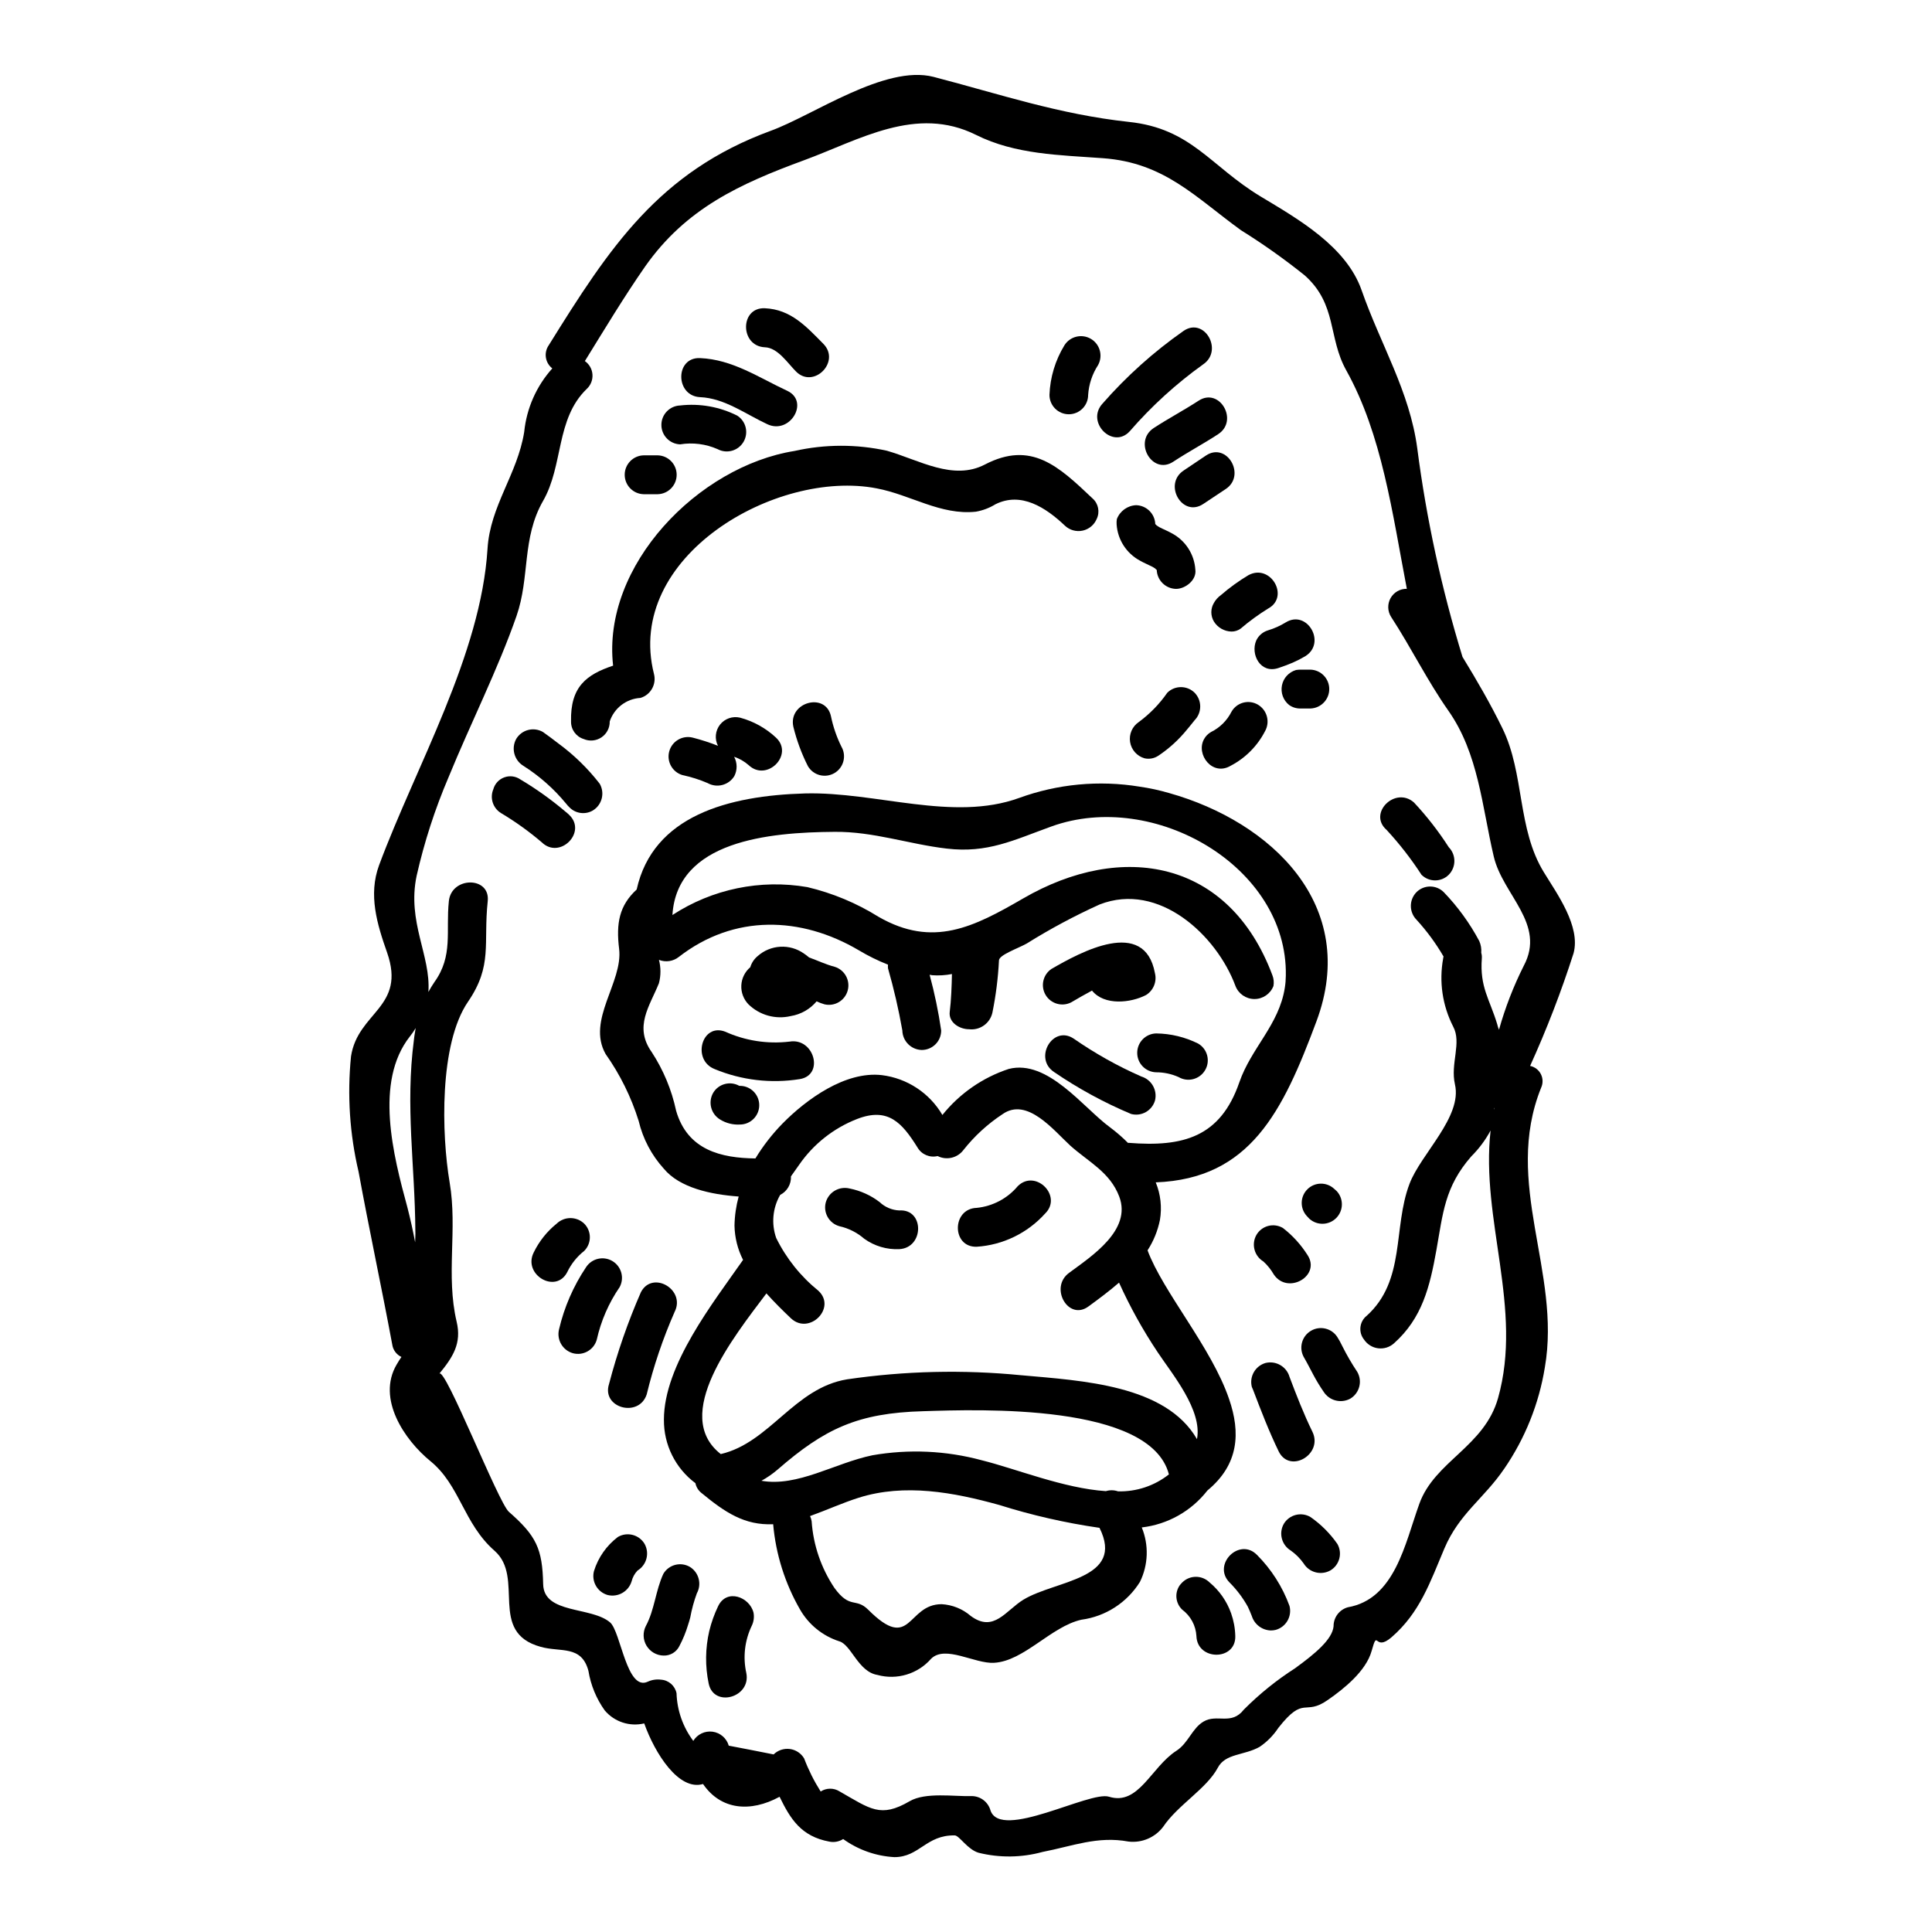 <?xml version="1.0" encoding="UTF-8"?>
<!-- Uploaded to: ICON Repo, www.iconrepo.com, Generator: ICON Repo Mixer Tools -->
<svg fill="#000000" width="800px" height="800px" version="1.1" viewBox="144 144 512 512" xmlns="http://www.w3.org/2000/svg">
 <g>
  <path d="m518.69 356.64c-4.965-4.328-12.254 2.906-7.234 7.289 3.418 3.691 6.508 7.668 9.246 11.887 2 1.996 5.238 1.996 7.234 0 1.984-2.027 1.984-5.269 0-7.293-2.715-4.234-5.809-8.211-9.246-11.883z"/>
  <path d="m499.68 500.65c-0.375-0.801-0.805-1.578-1.281-2.324-1.504-2.332-4.578-3.062-6.969-1.66-2.394 1.398-3.258 4.438-1.961 6.891 0.898 1.531 1.691 3.117 2.535 4.699 0.828 1.57 1.746 3.086 2.754 4.547 1.5 2.394 4.606 3.203 7.086 1.852 2.441-1.465 3.266-4.617 1.848-7.086-1.48-2.219-2.824-4.527-4.012-6.918z"/>
  <path d="m490.32 466.26c0.199 0.242 0.41 0.469 0.637 0.688 2.035 1.875 5.188 1.812 7.144-0.145 1.957-1.961 2.019-5.113 0.145-7.148-0.219-0.219-0.445-0.426-0.688-0.617-2.016-1.863-5.144-1.805-7.086 0.133-1.945 1.941-2.012 5.07-0.152 7.09z"/>
  <path d="m491.28 546.02c-2.465-1.441-5.637-0.613-7.082 1.852-1.363 2.461-0.547 5.555 1.848 7.023 1.332 0.941 2.492 2.102 3.434 3.434 1.48 2.418 4.609 3.234 7.086 1.852 2.43-1.445 3.254-4.574 1.848-7.027-1.938-2.781-4.352-5.195-7.133-7.133z"/>
  <path d="m488.63 321.46c-0.395 0.004-0.789 0.039-1.18 0.102-1.898 0.559-3.332 2.121-3.719 4.062s0.332 3.938 1.867 5.184c0.875 0.633 1.934 0.969 3.012 0.953h2.644c2.789-0.078 5.012-2.363 5.012-5.152s-2.223-5.074-5.012-5.148z"/>
  <path d="m476.91 313.75c-1.574 3.644 1.109 8.875 5.863 7.289 1.266-0.418 2.535-0.895 3.801-1.426h0.004c1.164-0.508 2.293-1.09 3.383-1.742 5.602-3.543 0.422-12.414-5.231-8.926v-0.004c-1.469 0.906-3.051 1.617-4.699 2.109-1.379 0.414-2.512 1.395-3.121 2.699z"/>
  <path d="m479.39 505.2c-2.727 0.785-4.34 3.59-3.644 6.344 0.102 0.266 0.207 0.473 0.316 0.738 2.113 5.547 4.227 11.039 6.812 16.375 2.961 5.973 11.836 0.738 8.93-5.227-2.328-4.754-4.227-9.672-6.078-14.562l0.004-0.004c-0.797-2.715-3.586-4.328-6.34-3.664z"/>
  <path d="m490.48 476.56c-1.738-2.738-3.934-5.152-6.5-7.133-1.176-0.691-2.578-0.887-3.898-0.539-1.316 0.348-2.445 1.207-3.125 2.391-1.383 2.457-0.562 5.566 1.848 7.023 1.094 0.996 2.019 2.156 2.758 3.438 3.688 5.492 12.617 0.371 8.918-5.18z"/>
  <path d="m477.12 556.07c-4.648-4.754-11.938 2.539-7.289 7.293 1.914 1.906 3.551 4.078 4.859 6.441 0.371 0.789 0.738 1.637 1.059 2.484 0.699 2.203 2.711 3.727 5.019 3.801 0.445 0.004 0.887-0.051 1.32-0.156 2.734-0.773 4.352-3.586 3.644-6.34-1.855-5.082-4.797-9.695-8.613-13.523z"/>
  <path d="m465.71 303.76c-0.926 1.527-0.926 3.441 0 4.969 1.004 1.605 2.754 2.598 4.648 2.641 0.875 0.008 1.727-0.27 2.434-0.785 2.273-1.945 4.691-3.711 7.238-5.289 5.859-3.117 0.684-12.043-5.18-8.871-2.582 1.543-5.023 3.312-7.293 5.281-0.762 0.539-1.395 1.242-1.848 2.055z"/>
  <path d="m470.36 332.61c-1.176 2.344-3.086 4.238-5.441 5.391-0.781 0.449-1.422 1.105-1.848 1.898-2.219 4.016 2.219 9.93 7.086 7.027h-0.004c3.898-2.039 7.07-5.231 9.086-9.141 1.391-2.453 0.57-5.57-1.848-7.023-1.172-0.703-2.582-0.902-3.902-0.555-1.324 0.348-2.453 1.215-3.129 2.402z"/>
  <path d="m464.55 563.36c-2.008-1.984-5.234-1.984-7.238 0-0.246 0.246-0.473 0.512-0.688 0.785-1.391 2.023-1.098 4.758 0.688 6.445 2.219 1.656 3.594 4.207 3.75 6.973 0.211 6.606 10.512 6.606 10.301 0-0.047-2.051-0.422-4.086-1.105-6.019-1.133-3.195-3.102-6.019-5.707-8.184z"/>
  <path d="m463.59 264.72c-1.969 1.324-3.961 2.641-5.902 3.965-5.512 3.644-0.371 12.57 5.18 8.875 2.008-1.324 3.961-2.641 5.969-3.965 5.477-3.644 0.301-12.57-5.246-8.875z"/>
  <path d="m447.32 344.96c1.258 0.281 2.578 0.031 3.648-0.684 2.828-1.887 5.356-4.184 7.504-6.816 0.684-0.844 1.426-1.688 2.109-2.586 1.984-2.027 1.984-5.269 0-7.297-2.004-1.977-5.231-1.977-7.234 0-2.074 2.988-4.629 5.613-7.559 7.769-1.73 1.168-2.629 3.234-2.301 5.297s1.824 3.746 3.832 4.316z"/>
  <path d="m461.64 250.19c-3.91 2.539-8.031 4.723-11.887 7.238-5.547 3.644-0.371 12.594 5.176 8.926 3.91-2.586 8.031-4.754 11.887-7.289 5.547-3.594 0.371-12.52-5.176-8.875z"/>
  <path d="m450.38 428.17c2.059-0.004 4.094 0.43 5.973 1.27 2.449 1.43 5.594 0.598 7.023-1.852 1.43-2.449 0.602-5.598-1.848-7.027-3.465-1.727-7.277-2.648-11.148-2.691-2.789 0.078-5.008 2.359-5.008 5.152 0 2.789 2.219 5.07 5.008 5.148z"/>
  <path d="m449.49 294.25c0.266 0.156 0.477 0.32 0.738 0.477 0.051 0.105 0.156 0.266 0.207 0.266 0.051 0 0.055 0 0.055-0.051l0.004-0.004c0 0.027 0.023 0.051 0.051 0.051 0.082 2.785 2.332 5.016 5.117 5.074 2.484 0 5.512-2.363 5.117-5.117-0.266-4.027-2.578-7.637-6.129-9.562-1.109-0.633-2.32-1.109-3.434-1.688-0.266-0.156-0.477-0.32-0.738-0.477-0.055-0.105-0.156-0.266-0.211-0.266-0.027 0-0.051 0.023-0.051 0.051 0-0.027-0.027-0.055-0.055-0.051-0.074-2.769-2.301-4.996-5.07-5.074-2.293 0.098-4.309 1.555-5.117 3.699-0.07 0.473-0.09 0.949-0.055 1.426 0.277 4.019 2.59 7.621 6.133 9.543 1.113 0.648 2.328 1.125 3.438 1.703z"/>
  <path d="m443.41 258.27c5.762-6.644 12.289-12.59 19.441-17.711 5.441-3.699 0.316-12.625-5.18-8.875-7.918 5.539-15.137 12.016-21.5 19.285-4.488 4.926 2.789 12.215 7.238 7.301z"/>
  <path d="m432.37 248.66c0.184-2.824 1.094-5.555 2.641-7.926 1.34-2.453 0.484-5.527-1.926-6.941-2.414-1.41-5.512-0.656-7 1.711-2.426 3.973-3.793 8.504-3.965 13.156 0 2.828 2.297 5.125 5.125 5.125 2.832 0 5.125-2.297 5.125-5.125z"/>
  <path d="m446.45 429.28c-6.281-2.762-12.277-6.125-17.91-10.035-5.547-3.699-10.723 5.227-5.176 8.871 6.406 4.375 13.238 8.094 20.391 11.098 2.738 0.727 5.559-0.871 6.34-3.594 0.66-2.746-0.941-5.527-3.644-6.34z"/>
  <path d="m427.88 409.63c1.797-1.059 3.644-2.113 5.512-3.117 3.273 4.066 10.301 3.273 14.316 1.18l-0.004 0.004c1.973-1.215 2.93-3.566 2.363-5.812-2.754-14.898-19.809-5.512-27.418-1.109h-0.004c-2.254 1.527-2.934 4.543-1.551 6.891 1.387 2.344 4.359 3.207 6.785 1.965z"/>
  <path d="m413.72 458.34c-2.738 3.266-6.641 5.332-10.883 5.758-6.656 0.207-6.656 10.512 0 10.301 6.949-0.457 13.441-3.602 18.105-8.77 4.769-4.648-2.519-11.938-7.223-7.289z"/>
  <path d="m382.34 464.78c-1.953-0.078-3.812-0.867-5.231-2.215-2.332-1.789-5.043-3.016-7.926-3.594-2.75-0.688-5.551 0.922-6.336 3.644-0.746 2.738 0.855 5.57 3.59 6.34 2.441 0.543 4.711 1.688 6.602 3.328 2.703 1.941 5.981 2.914 9.301 2.754 6.602-0.379 6.656-10.68 0-10.258z"/>
  <path d="m354.24 336.57c0.883 3.621 2.176 7.133 3.859 10.461 1.43 2.453 4.574 3.277 7.027 1.848 2.449-1.43 3.277-4.574 1.848-7.027-1.258-2.547-2.184-5.246-2.758-8.027-1.418-6.5-11.352-3.754-9.977 2.746z"/>
  <path d="m353.55 413.27c2.68-0.438 5.117-1.824 6.863-3.906 0.664 0.32 1.355 0.582 2.062 0.785 2.699 0.648 5.426-0.961 6.168-3.637 0.742-2.672-0.766-5.453-3.414-6.293-2.434-0.633-4.598-1.691-6.816-2.484-0.414-0.363-0.855-0.699-1.316-1.004-3.769-2.703-8.918-2.418-12.363 0.688-0.906 0.762-1.566 1.77-1.902 2.902-1.426 1.207-2.285 2.953-2.375 4.816-0.09 1.867 0.598 3.684 1.898 5.023 2.957 2.883 7.176 4.055 11.195 3.109z"/>
  <path d="m346.68 236.03c3.434 0.105 6.023 4.176 8.242 6.391 4.648 4.754 11.938-2.535 7.289-7.289-4.547-4.598-8.613-9.141-15.531-9.445-6.652-0.273-6.602 10.031 0 10.344z"/>
  <path d="m355.98 429.97c6.551-1.109 3.75-11.039-2.754-9.93v-0.004c-5.82 0.691-11.723-0.223-17.062-2.641-6.234-2.363-8.875 7.555-2.754 9.93v0.004c7.133 2.953 14.949 3.867 22.57 2.641z"/>
  <path d="m334.32 569.64c-1.016 2.113-1.809 4.324-2.359 6.606-1.059 4.566-1.113 9.305-0.156 13.895 1.32 6.496 11.254 3.746 9.98-2.754v-0.004c-0.938-4.215-0.434-8.621 1.43-12.52 0.531-1.078 0.695-2.305 0.477-3.488-1.02-4.16-7.098-6.481-9.371-1.734z"/>
  <path d="m340.08 431.76h-0.16c-2.426-1.359-5.496-0.539-6.922 1.852-1.414 2.469-0.594 5.621 1.852 7.082 1.566 0.965 3.391 1.426 5.231 1.32 2.828 0 5.125-2.297 5.125-5.125 0-2.832-2.297-5.129-5.125-5.129z"/>
  <path d="m329.52 249.25c6.496 0.266 12.152 4.543 17.855 7.184 6.023 2.797 11.254-6.074 5.231-8.875-7.609-3.543-14.477-8.293-23.086-8.66-6.664-0.277-6.606 10.023 0 10.352z"/>
  <path d="m324.23 261.76c3.363-0.551 6.816-0.109 9.934 1.266 2.438 1.309 5.473 0.457 6.875-1.926 1.402-2.387 0.672-5.453-1.656-6.949-4.68-2.359-9.953-3.297-15.16-2.695-2.766 0.109-4.953 2.387-4.949 5.156 0 2.769 2.191 5.043 4.957 5.148z"/>
  <path d="m349.64 339.47c-2.691-2.508-5.957-4.324-9.508-5.281-1.984-0.473-4.059 0.246-5.32 1.848-1.258 1.602-1.473 3.789-0.547 5.606-2.188-0.867-4.43-1.59-6.711-2.172-2.715-0.668-5.469 0.953-6.199 3.652-0.734 2.699 0.824 5.488 3.504 6.285 2.285 0.484 4.516 1.191 6.66 2.113 2.477 1.387 5.606 0.57 7.086-1.852 0.824-1.609 0.805-3.523-0.051-5.117 1.418 0.477 2.727 1.23 3.852 2.223 4.805 4.531 12.098-2.758 7.234-7.305z"/>
  <path d="m326.82 559.24c-2.449-1.426-5.59-0.598-7.027 1.844-2.062 4.441-2.328 9.566-4.648 13.844-0.832 1.652-0.762 3.621 0.191 5.207 0.957 1.586 2.656 2.574 4.508 2.609 1.801 0.062 3.465-0.953 4.231-2.586 0.934-1.77 1.691-3.629 2.269-5.547 0.211-0.684 0.426-1.32 0.582-1.969 0.395-2.18 0.98-4.316 1.746-6.394 1.348-2.453 0.535-5.539-1.852-7.008z"/>
  <path d="m314.56 274.97h3.754c2.785-0.078 5.008-2.363 5.008-5.152 0-2.789-2.223-5.074-5.008-5.148h-3.754c-2.789 0.074-5.008 2.359-5.008 5.148 0 2.789 2.219 5.074 5.008 5.152z"/>
  <path d="m315.38 513.54c1.82-7.492 4.297-14.812 7.398-21.871 3.012-5.902-5.863-11.094-8.93-5.231-3.453 7.883-6.277 16.027-8.453 24.355-2.023 6.336 7.906 9.035 9.984 2.746z"/>
  <path d="m314.83 553.16c-1.449-2.461-4.617-3.289-7.086-1.848-3.008 2.281-5.223 5.445-6.34 9.051-0.707 2.75 0.91 5.562 3.644 6.336 2.746 0.66 5.527-0.941 6.34-3.644 0.266-1.07 0.809-2.055 1.574-2.852 2.406-1.473 3.227-4.574 1.867-7.043z"/>
  <path d="m463.96 539.01c8.398-6.918 8.824-15.375 5.758-24.25-4.648-13.68-17.484-28.316-21.605-39.406l0.004-0.004c1.582-2.449 2.691-5.172 3.273-8.031 0.574-3.367 0.191-6.824-1.109-9.98 25.039-0.953 33.652-18.703 42.578-42.637 11.516-30.801-11.992-52.934-39.043-60.539h0.004c-2.562-0.746-5.176-1.312-7.816-1.691-10.738-1.758-21.742-0.719-31.961 3.008-17.539 6.34-37.824-1.688-56.68-1.211-20.34 0.578-40.309 5.902-44.641 25.461-4.594 4.227-5.492 8.926-4.648 15.742 1.059 8.82-8.66 18.859-3.59 27.84v0.004c3.832 5.422 6.793 11.41 8.77 17.75 1.121 4.727 3.422 9.086 6.691 12.68 4.176 5.019 12.363 6.812 19.809 7.344-0.684 2.516-1.059 5.106-1.105 7.711 0.059 3.16 0.832 6.269 2.269 9.086-7.926 11.359-20.977 27.84-20.977 42.367h0.004c-0.055 6.613 3.047 12.852 8.348 16.801 0.199 0.996 0.742 1.895 1.531 2.539 6.34 5.227 11.465 8.66 19.07 8.344 0.703 7.965 3.137 15.684 7.129 22.613 2.289 3.988 5.981 6.984 10.359 8.398 3.223 0.898 5.019 8.086 10.145 8.926h-0.004c5.168 1.414 10.688-0.246 14.215-4.277 3.75-3.75 11.617 1.375 16.691 1.059 7.922-0.426 15.109-9.617 23.141-11.414 6.414-0.859 12.113-4.539 15.531-10.035 2.211-4.519 2.387-9.77 0.477-14.422 6.871-0.797 13.133-4.32 17.383-9.773zm-140.79-100.69c-1.18-5.516-3.367-10.766-6.449-15.488-4.805-6.762-0.527-12.203 1.906-18.277v-0.004c0.531-2.023 0.531-4.152 0-6.18 1.773 0.707 3.789 0.406 5.281-0.785 14.633-11.359 32.383-10.781 47.703-1.742h0.004c2.461 1.477 5.039 2.746 7.711 3.801-0.027 0.316-0.027 0.637 0 0.953 1.555 5.422 2.824 10.922 3.805 16.48 0.055 2.812 2.305 5.09 5.117 5.18 1.375 0.004 2.695-0.539 3.668-1.512 0.973-0.973 1.516-2.293 1.508-3.668-0.727-4.973-1.75-9.895-3.062-14.742 0.215 0.012 0.426 0.047 0.633 0.105 1.77 0.133 3.543 0.027 5.281-0.312-0.055 2.957-0.211 7.133-0.582 9.984-0.371 2.856 2.59 4.648 5.117 4.648 2.879 0.34 5.551-1.555 6.184-4.383 0.922-4.543 1.504-9.148 1.742-13.777v-0.055c0-1.48 4.859-3.117 7.344-4.492 6.207-3.879 12.668-7.336 19.336-10.359 15.742-6.129 31.008 8.188 35.977 21.555 0.785 2.098 2.785 3.492 5.027 3.504 2.238 0.012 4.254-1.363 5.059-3.453 0.168-0.941 0.078-1.906-0.262-2.801-11.461-30.699-39.883-35.609-66.086-20.391-13.051 7.555-23.879 13.152-38.301 4.859-5.816-3.633-12.188-6.293-18.863-7.871-12.426-2.148-25.207 0.496-35.766 7.394 1.215-19.652 25.465-21.922 42.949-22.043 10.355-0.105 19.707 3.273 29.746 4.438 10.828 1.27 17.645-2.215 27.734-5.859 27.16-9.84 62.656 10.629 62.129 39.512v0.004c-0.008 1.078-0.094 2.156-0.266 3.223-1.535 9.84-8.875 15.902-12.047 25.039-5.019 14.562-14.898 17.219-29.371 16.059-0.055 0-0.055 0.055-0.105 0.055-1.496-1.504-3.098-2.894-4.797-4.164-7.086-5.176-16.48-18.105-26.836-15.477-6.922 2.281-13.031 6.519-17.59 12.203-3.418-5.832-9.355-9.738-16.066-10.562-9.668-1.109-20.023 6.441-26.309 12.836l0.004-0.004c-2.738 2.801-5.148 5.902-7.184 9.246-9.031-0.105-18.012-2.164-21.023-12.676zm92.078 129.59c-4.699 2.856-7.871 8.875-13.996 4.328-2.156-1.863-4.871-2.957-7.715-3.113-9.246 0-7.977 12.941-19.441 1.477-3.328-3.324-4.809-0.051-8.98-5.809-3.512-5.258-5.59-11.34-6.023-17.648-0.074-0.473-0.219-0.938-0.422-1.371 4.383-1.574 8.719-3.543 12.891-4.859 12.203-3.856 25.191-1.426 37.191 1.902v-0.004c8.695 2.746 17.602 4.777 26.625 6.078 6.816 13.668-11.566 13.844-20.129 19.02zm25.039-28.688h0.004c-1.043-0.359-2.168-0.379-3.223-0.055-11.148-0.738-23.723-5.902-32.914-8.188h0.004c-9.438-2.547-19.32-2.996-28.949-1.32-9.984 2.062-19.812 8.453-29.426 6.762 1.523-0.836 2.957-1.824 4.277-2.957 12.52-10.883 21.289-15.004 38.574-15.48 14.957-0.477 60.277-2.113 65.137 16.746-3.832 3.031-8.602 4.621-13.48 4.492zm20.918-13.844c-8.293-14.371-30.43-15.477-46.539-16.926l0.004 0.004c-15.375-1.52-30.879-1.156-46.164 1.078-14 2.269-20.5 16.801-33.496 19.809-13.152-10.301 3.277-30.855 12.098-42.578 2.113 2.363 4.383 4.594 6.5 6.606 4.859 4.543 12.152-2.754 7.289-7.293v-0.004c-4.703-3.797-8.527-8.574-11.199-14-1.328-3.777-0.941-7.945 1.055-11.414 1.84-0.93 2.957-2.856 2.856-4.91 0.738-1.055 1.48-2.113 2.164-3.062 3.797-5.492 9.148-9.723 15.367-12.145 8.188-3.172 11.887 0.949 16.008 7.555 1.078 1.855 3.246 2.777 5.332 2.269 2.383 1.195 5.281 0.504 6.867-1.637 2.91-3.68 6.391-6.867 10.305-9.445 6.551-4.644 13.566 4.266 18.016 8.344 4.856 4.328 10.508 7.027 12.941 13.473 3.383 8.926-7.394 15.848-13.312 20.23-5.285 3.914-0.16 12.84 5.176 8.875 2.754-2.008 5.512-4.066 8.082-6.297 2.918 6.457 6.363 12.656 10.305 18.543 3.75 5.652 11.832 15.266 10.352 22.926z"/>
  <path d="m298.66 339.84c1.551 0.672 3.332 0.512 4.734-0.43 1.398-0.941 2.227-2.531 2.188-4.219 1.184-3.547 4.402-6.016 8.137-6.234 2.707-0.797 4.297-3.602 3.594-6.336-7.871-31.117 32.387-54.359 59.008-49.199 8.98 1.688 16.961 7.184 26.312 6.18 1.832-0.324 3.59-0.992 5.176-1.969 6.812-3.383 13.312 0.844 18.438 5.703h-0.004c1.254 1.164 2.996 1.645 4.672 1.285 1.672-0.363 3.062-1.52 3.723-3.098 0.895-1.855 0.441-4.086-1.109-5.441-8.977-8.504-16.215-15.375-28.523-8.98-8.402 4.383-17.383-1.18-25.941-3.644l-0.004-0.004c-8.074-1.777-16.441-1.758-24.508 0.055-25.465 4.066-51.086 30.309-48.074 56.895-7.086 2.363-11.359 5.602-11.148 14.793-0.043 2.117 1.312 4.008 3.332 4.644z"/>
  <path d="m302.15 499.02c1.117-4.996 3.18-9.73 6.078-13.949 1.297-2.449 0.434-5.488-1.961-6.891-2.394-1.402-5.465-0.672-6.969 1.66-3.352 5.004-5.769 10.57-7.144 16.434-0.688 2.75 0.922 5.547 3.644 6.336 2.742 0.754 5.582-0.848 6.352-3.59z"/>
  <path d="m294.33 481.11c1.051-2.184 2.586-4.102 4.488-5.602 0.961-0.961 1.5-2.262 1.5-3.621 0-1.355-0.539-2.66-1.5-3.617-2.039-1.953-5.254-1.953-7.289 0-2.559 2.059-4.629 4.656-6.07 7.606-3.016 5.918 5.856 11.148 8.871 5.234z"/>
  <path d="m282.65 346.92c4.297 2.723 8.129 6.109 11.359 10.035 0.289 0.379 0.609 0.73 0.953 1.055 1.633 1.617 4.144 1.938 6.129 0.789 2.438-1.469 3.254-4.613 1.848-7.086-3.133-4.047-6.812-7.637-10.934-10.668-1.324-1.055-2.754-2.059-4.121-3.062-2.473-1.422-5.625-0.602-7.086 1.844-1.359 2.481-0.547 5.594 1.852 7.094z"/>
  <path d="m294.86 359.97c-0.266-0.266-0.582-0.527-0.898-0.789v0.004c-3.766-3.207-7.793-6.09-12.043-8.617-1.246-0.871-2.836-1.082-4.262-0.566-1.43 0.516-2.519 1.691-2.922 3.156-0.969 2.309-0.117 4.977 2.008 6.297 3.824 2.281 7.445 4.879 10.832 7.766 4.746 4.637 12.055-2.644 7.285-7.25z"/>
  <path d="m553.19 375.24c-7.184-11.621-5.117-26.152-11.039-38.246-3.117-6.394-6.762-12.684-10.566-18.895h-0.004c-5.547-18.051-9.559-36.535-11.988-55.262-2.008-15.109-9.723-27.523-14.742-41.891-4.066-11.68-16.957-18.969-26.785-24.883-13.312-8.031-18.328-18.016-34.922-19.758-18.5-2.008-34.125-7.344-51.77-11.938-12.836-3.285-31.918 10.227-43.109 14.293-29.633 10.883-42.73 30.906-58.848 56.844-1.363 1.973-0.945 4.664 0.949 6.129-4.211 4.684-6.82 10.586-7.449 16.855-1.793 11.199-9.031 19.547-9.719 30.957-1.742 28.102-18.969 57.582-28.734 83.836-2.906 7.871-0.527 15.637 2.113 23.141 5.117 14.633-7.766 15.691-9.562 27.574h0.004c-1.023 10.219-0.344 20.539 2.008 30.535 2.797 15.27 6.074 30.484 8.926 45.805 0.203 1.434 1.121 2.664 2.434 3.273-0.426 0.582-0.789 1.215-1.27 2.008-5.332 9.09 2.113 20.023 8.93 25.586 7.871 6.391 8.77 16.531 17.012 23.77 8.137 7.133-1.852 21.609 12.254 25.465 5.231 1.48 10.781-0.527 12.625 6.34 0.613 3.789 2.094 7.387 4.328 10.512 2.562 3.023 6.606 4.352 10.461 3.434 2.856 8.031 9.195 17.961 15.586 16.059 4.699 6.867 12.52 7.609 20.285 3.383 2.856 5.863 5.703 10.512 13.207 11.887 1.258 0.254 2.562 0.008 3.644-0.688 3.973 2.863 8.684 4.527 13.574 4.797 6.656 0 8.398-5.902 16.008-5.758 1.215 0.051 3.324 3.699 6.297 4.598 5.578 1.379 11.414 1.309 16.957-0.215 7.926-1.531 14.562-4.277 22.77-2.754 3.543 0.422 7.043-1.066 9.195-3.91 3.856-5.758 11.516-10.094 14.473-15.637 2.008-3.856 6.977-3.223 11.094-5.547 1.965-1.332 3.648-3.039 4.957-5.023 6.918-8.824 6.863-3.012 13.098-7.394 4.277-2.961 10.145-7.664 11.621-12.988 1.742-6.234 0.633 0.371 5.281-3.644 7.504-6.5 10.199-14.527 14-23.512 3.91-9.246 10.512-13.262 15.852-21.133l0.004 0.004c5.535-8.059 9.219-17.242 10.777-26.895 4.383-25.25-11.148-48.805-1.004-74.062 0.539-1.145 0.527-2.477-0.043-3.613-0.566-1.133-1.621-1.945-2.863-2.199 4.41-9.719 8.254-19.684 11.512-29.848 1.941-7.129-4.434-15.848-7.816-21.391zm-299.12 94.93c0.051 1.059-0.051 2.062-0.051 3.066-0.582-3.117-1.266-6.184-2.062-9.297-3.75-13.777-8.77-33.23 0.633-45.227v0.004c0.578-0.719 1.105-1.48 1.574-2.273-0.156 1.004-0.371 2.062-0.477 3.168-2.309 17.648 0.281 33.18 0.383 50.559zm293.73-70.207v0.004c-2.719 5.418-4.914 11.086-6.551 16.922-0.199-0.477-0.359-0.973-0.477-1.48-2.008-6.656-4.648-9.773-4.07-17.438v0.004c0.039-0.5-0.016-1-0.156-1.477 0.09-1.066-0.09-2.141-0.527-3.117-2.523-4.731-5.688-9.086-9.402-12.945-0.961-0.961-2.262-1.5-3.621-1.5-1.355 0-2.66 0.539-3.617 1.5-1.984 2.027-1.984 5.266 0 7.293 2.738 2.988 5.148 6.266 7.184 9.773-0.066 0.148-0.102 0.309-0.105 0.473-1.133 6.148-0.207 12.5 2.644 18.07 2.32 4.328-0.789 9.773 0.473 15.32 2.008 8.613-9.055 18.438-12.043 26.371-4.438 11.676-0.949 25.586-11.355 34.973l-0.004-0.004c-1.922 1.551-2.231 4.367-0.688 6.297 0.852 1.273 2.211 2.117 3.731 2.309s3.051-0.281 4.191-1.305c7.504-6.691 9.508-15.004 11.254-24.723 1.742-9.719 2.168-16.746 9.246-24.832 2.035-2.023 3.758-4.336 5.117-6.863-2.695 23.617 8.66 47.172 1.969 70.945-3.648 12.891-16.805 16.695-20.859 28-3.801 10.512-6.445 25.254-18.969 27.418l-0.004 0.004c-2.234 0.637-3.769 2.691-3.75 5.016-0.316 3.488-4.914 7.289-10.145 11.094l0.004 0.004c-4.93 3.152-9.5 6.836-13.629 10.984-3.328 4.277-7.086 1.059-10.676 3.172-3.062 1.793-4.066 5.758-7.234 7.766-6.691 4.328-9.984 14.633-17.859 12.152-5.176-1.574-28.633 11.676-31.383 3.644h0.004c-0.629-2.254-2.68-3.809-5.019-3.809-4.594 0.16-12.203-1.105-16.43 1.375-7.715 4.492-10.355 2.062-18.598-2.641h0.004c-1.527-0.941-3.461-0.918-4.965 0.055-1.754-2.769-3.223-5.707-4.383-8.77-0.812-1.367-2.207-2.289-3.785-2.496-1.578-0.203-3.164 0.324-4.301 1.438-3.961-0.789-7.922-1.574-11.887-2.32-0.57-1.977-2.254-3.426-4.289-3.703-2.035-0.273-4.043 0.68-5.113 2.434-2.742-3.652-4.293-8.062-4.438-12.625-0.402-1.992-2.094-3.469-4.121-3.594-1.188-0.156-2.394 0.027-3.488 0.527-5.602 2.641-7.133-13.152-9.984-15.688-4.965-4.277-17.59-2.164-17.75-10.145-0.207-9.402-1.793-12.785-9.086-19.176-2.797-2.434-16.906-38.516-18.438-36.605 3.59-4.383 5.969-8.031 4.594-13.777-2.906-12.363 0.266-24.402-1.848-36.871-2.168-12.785-2.801-36.719 4.856-47.918 6.606-9.668 4.019-15.32 5.231-26.68 0.688-6.606-9.617-6.551-10.301 0-0.848 8.031 1.215 14.477-3.856 21.504h0.004c-0.57 0.832-1.094 1.695-1.574 2.586 0.688-9.668-5.703-18.543-3.113-30.801 2.019-8.934 4.852-17.668 8.449-26.094 5.902-14.422 13.102-28.633 18.016-42.738 3.594-10.305 1.375-20.605 7.027-30.484 5.445-9.445 3.328-21.711 11.57-29.688 1.062-0.973 1.629-2.375 1.535-3.812-0.09-1.438-0.832-2.758-2.012-3.586 5.227-8.453 10.301-16.906 15.953-25.039 10.832-15.426 25.098-21.922 42.211-28.211 14.633-5.387 29.637-14.582 45.488-6.691 10.457 5.231 22.188 5.336 33.648 6.18 16.27 1.18 24.461 10.305 36.559 19.074 5.875 3.66 11.523 7.664 16.922 11.992 8.613 7.711 6.129 16.43 10.988 25.145 9.508 17.066 12.203 37.824 16.059 57.902h0.004c-1.785-0.035-3.445 0.918-4.316 2.473-0.871 1.559-0.816 3.469 0.145 4.977 5.336 8.191 9.562 16.855 15.16 24.832 8.031 11.414 8.926 25.461 12.043 38.668 2.391 10.223 13.906 17.832 7.938 28.98zm-7.766 37.664c-0.012 0.148-0.047 0.293-0.109 0.426 0-0.16 0.055-0.32 0.055-0.426z"/>
 </g>
</svg>